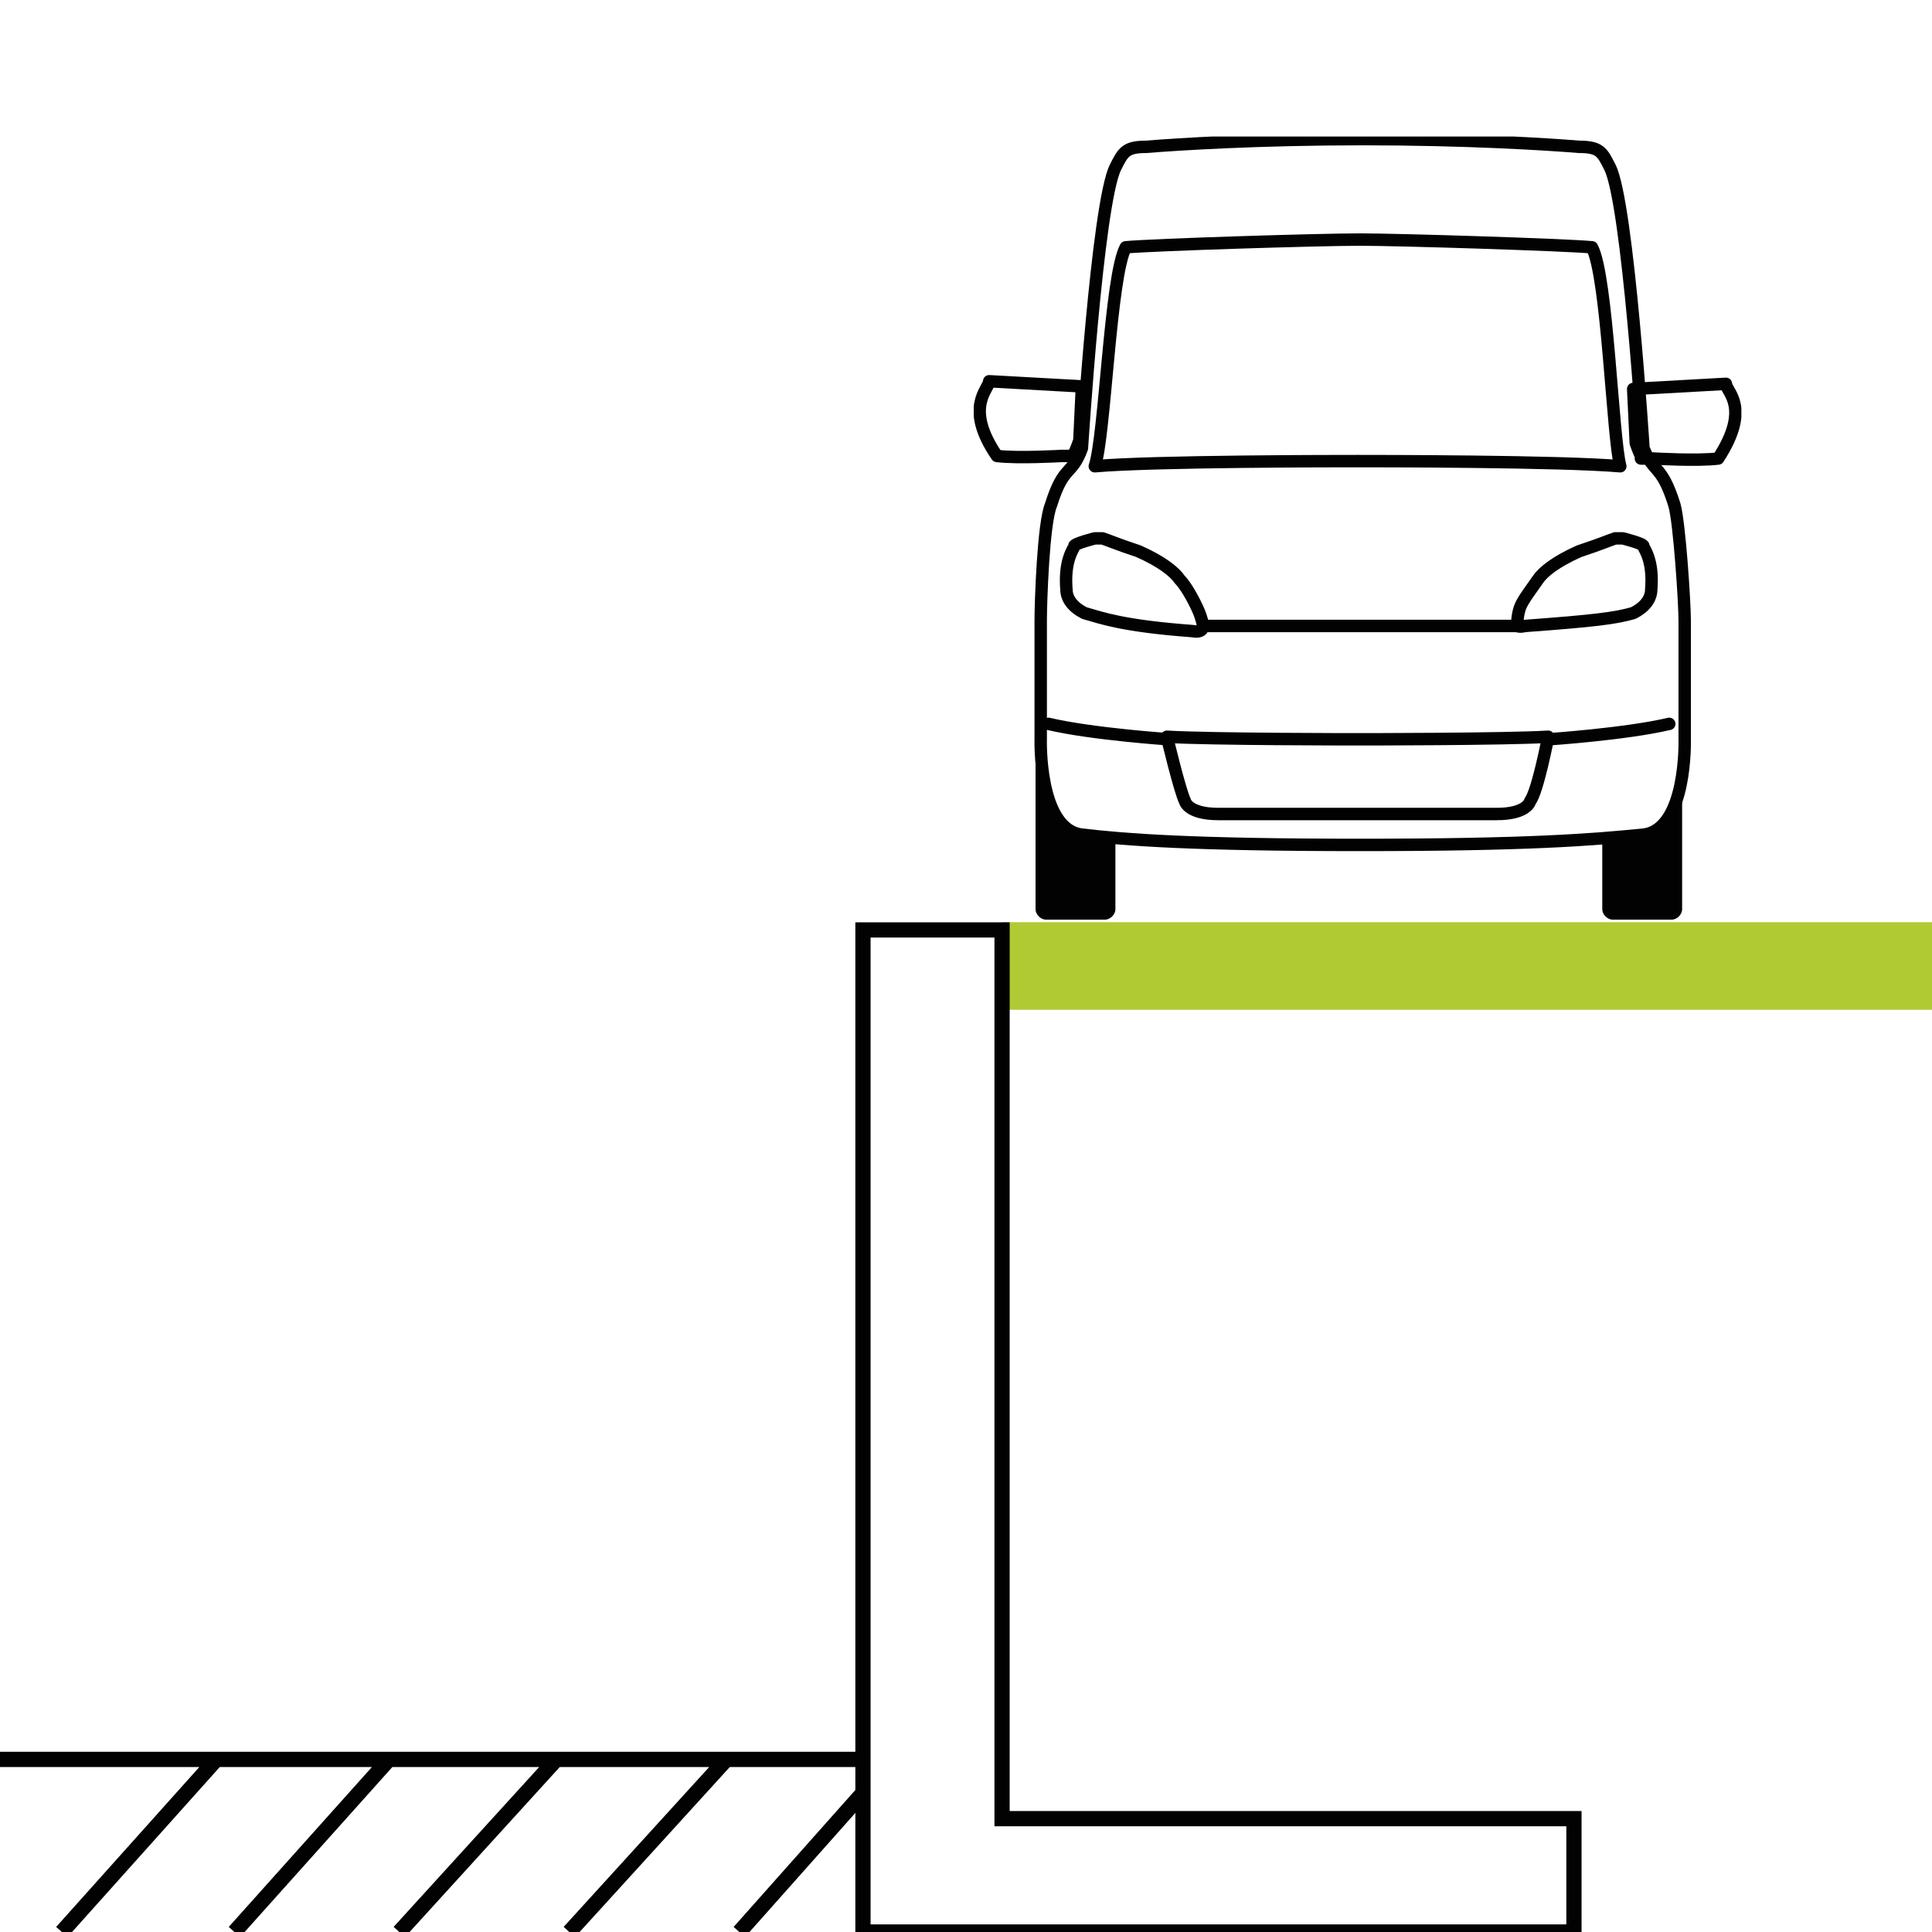 <?xml version="1.0" encoding="UTF-8"?>
<svg xmlns="http://www.w3.org/2000/svg" xmlns:xlink="http://www.w3.org/1999/xlink" xml:space="preserve" id="Ebene_1" width="75" height="75" x="0" y="0" version="1.1">
  <style>.st0{fill:none;stroke:#020203;stroke-width:.591}.st2,.st3{clip-path:url(#SVGID_2_)}.st2{fill:none;stroke:#020203;stroke-width:.482;stroke-linejoin:round}.st3{fill:#020203}</style>
  <path d="M0 68.3h33.5M2.4 75l6-6.7M9.1 75l6-6.7M15.5 75l6.1-6.7M22.1 75l6.1-6.7M28.7 75l4.8-5.4" class="st0"></path>
  <path d="M38.9 35.8H75v3.4H38.9z" style="fill:#b0ca34"></path>
  <path d="M61.1 70.6H38.9V36.1h-5.4V75h27.6z" class="st0"></path>
  <defs>
    <path id="SVGID_1_" d="M37.8 5.3h29.8v30.5H37.8z"></path>
  </defs>
  <clipPath id="SVGID_2_">
    <use xlink:href="#SVGID_1_"></use>
  </clipPath>
  <path d="M52.8 32.8c-6.5 0-9.1-.2-10.8-.4-1.7-.2-1.6-3.7-1.6-3.7v-4.6c0-.7.1-3.8.4-4.5.5-1.6.8-1.1 1.2-2.2 0 0 .6-9.5 1.3-10.9.3-.6.4-.8 1.2-.8 1.2-.1 4.4-.3 8.4-.3s7.2.2 8.4.3c.8 0 .9.2 1.2.8.7 1.4 1.3 10.9 1.3 10.9.4 1 .7.6 1.2 2.2.2.7.4 3.8.4 4.5v4.6s.1 3.5-1.6 3.7c-2 .2-4.5.4-11 .4z" class="st2"></path>
  <path d="M65.2 28.9s.1 3.5-1.6 3.7c-.4 0-.9.1-1.4.1v2.6c0 .2.2.4.4.4h2.3c.2 0 .4-.2.4-.4V27c-.1.9-.1 1.9-.1 1.9M40.3 28.9s-.1 3.5 1.6 3.7c.4 0 .9.1 1.4.1v2.6c0 .2-.2.4-.4.4h-2.3c-.2 0-.4-.2-.4-.4V27c.1.9.1 1.9.1 1.9" class="st3"></path>
  <path d="M52.7 31.6h-5.4c-1.2 0-1.3-.5-1.3-.5-.2-.4-.7-2.5-.7-2.5 1.6.1 7.4.1 7.4.1s5.8 0 7.4-.1c0 0-.4 2.1-.7 2.5 0 0-.1.5-1.3.5h-5.4zm10.7-16.5.1 2.1c.1.3.2.5.2.5v.1h.5s1.7.1 2.5 0c1.3-2 .3-2.6.3-2.9l-3.6.2z" class="st2"></path>
  <path d="M45.4 28.7s-3-.2-4.7-.6m19.4.6s3-.2 4.7-.6" style="clip-path:url(#SVGID_2_);fill:none;stroke:#020203;stroke-width:.482;stroke-linecap:round;stroke-linejoin:round"></path>
  <path d="m42 15-.1 2.1c-.1.3-.2.5-.2.5v.1h-.5s-1.7.1-2.5 0c-1.3-1.9-.3-2.6-.3-2.9l3.6.2zm4.7 9.3H59m-12.3 0s0-.1-.1-.4c-.1-.3-.5-1.1-.8-1.4-.2-.3-.7-.7-1.6-1.1-.9-.3-1.1-.4-1.4-.5h-.3s-.8.2-.8.3c0 .1-.4.5-.3 1.7 0 .2.1.6.7.9.7.2 1.5.5 4.2.7 0 0 .4.1.4-.2zm12.2-.1s0-.3.1-.6.5-.8.7-1.1c.2-.3.7-.7 1.6-1.1.9-.3 1.1-.4 1.4-.5h.3s.8.2.8.3c0 .1.4.5.3 1.7 0 .2-.1.6-.7.9-.7.2-1.5.3-4.2.5 0 0-.4.1-.3-.1zM43.7 9.6c-.6 1.1-.8 7.3-1.2 8.5 2.2-.2 9.5-.2 10.2-.2.7 0 7.9 0 10.2.2-.3-1.1-.5-7.4-1.1-8.5-1.1-.1-7.5-.3-9-.3-1.6 0-8 .2-9.1.3z" class="st2"></path>
</svg>
